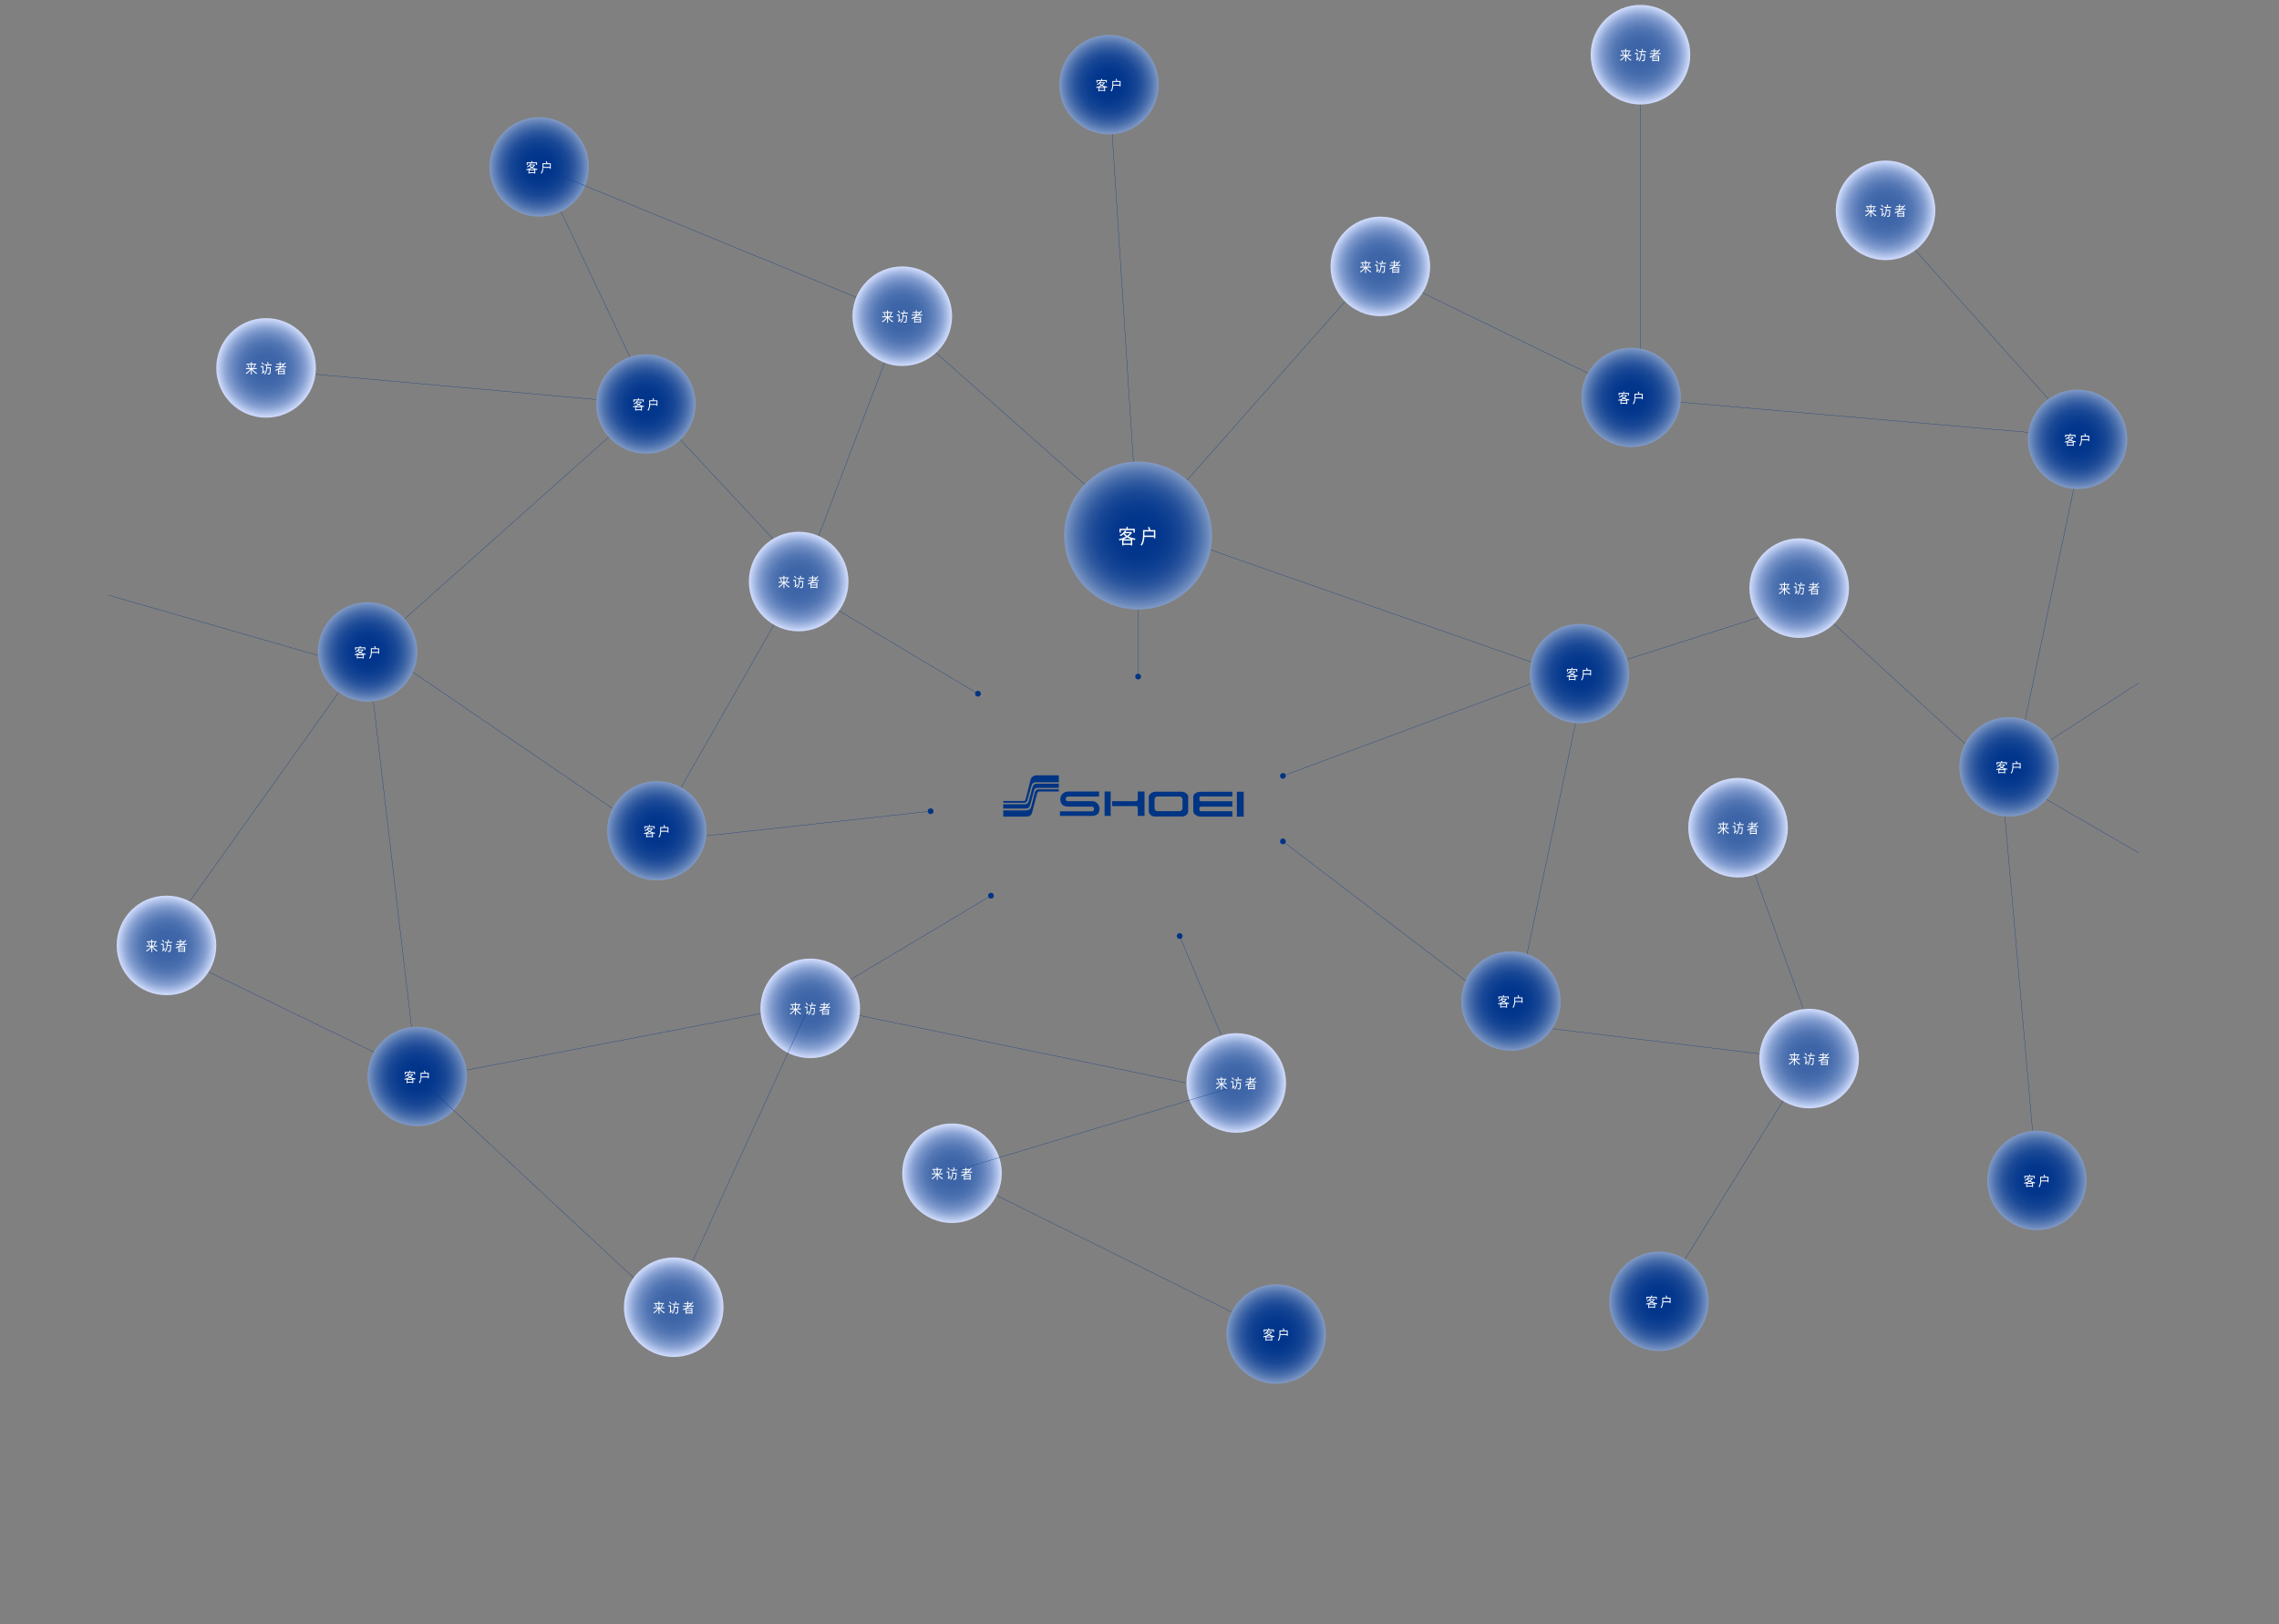 <?xml version="1.0" encoding="UTF-8"?>
<svg id="_レイヤー_2" data-name="レイヤー 2" xmlns="http://www.w3.org/2000/svg" width="729.47" height="520" xmlns:xlink="http://www.w3.org/1999/xlink" viewBox="0 0 729.47 520">
  <rect x="0" y="0" width="729.47" height="520" fill="#808080" stroke="none"/>
  <defs>
    <style>
      .cls-1 {
        fill: url(#_名称未設定グラデーション_103-16);
      }

      .cls-2 {
        fill: url(#_名称未設定グラデーション_103-10);
      }

      .cls-3 {
        fill: url(#_名称未設定グラデーション_121-9);
      }

      .cls-4 {
        fill: url(#_名称未設定グラデーション_103-14);
      }

      .cls-5 {
        fill: url(#_名称未設定グラデーション_121-11);
      }

      .cls-6 {
        fill: url(#_名称未設定グラデーション_103-4);
      }

      .cls-7 {
        fill: url(#_名称未設定グラデーション_103-7);
      }

      .cls-8 {
        fill: url(#_名称未設定グラデーション_121-10);
      }

      .cls-9 {
        fill: url(#_名称未設定グラデーション_103);
      }

      .cls-10 {
        fill: url(#_名称未設定グラデーション_121-15);
      }

      .cls-11 {
        fill: url(#_名称未設定グラデーション_121);
      }

      .cls-12 {
        fill: url(#_名称未設定グラデーション_103-8);
      }

      .cls-13 {
        fill: url(#_名称未設定グラデーション_121-14);
      }

      .cls-14 {
        fill: #fff;
      }

      .cls-15 {
        fill: url(#_名称未設定グラデーション_121-7);
      }

      .cls-16 {
        fill: url(#_名称未設定グラデーション_103-2);
      }

      .cls-17, .cls-18 {
        fill: none;
      }

      .cls-19 {
        fill: url(#_名称未設定グラデーション_103-15);
      }

      .cls-20 {
        fill: url(#_名称未設定グラデーション_103-5);
      }

      .cls-21 {
        fill: url(#_名称未設定グラデーション_121-4);
      }

      .cls-22 {
        fill: url(#_名称未設定グラデーション_121-13);
      }

      .cls-23 {
        fill: url(#_名称未設定グラデーション_103-9);
      }

      .cls-24 {
        fill: url(#_名称未設定グラデーション_103-11);
      }

      .cls-25 {
        fill: url(#_名称未設定グラデーション_121-2);
      }

      .cls-26 {
        fill: url(#_名称未設定グラデーション_103-13);
      }

      .cls-27 {
        fill: url(#_名称未設定グラデーション_103-3);
      }

      .cls-28 {
        fill: url(#_名称未設定グラデーション_121-16);
      }

      .cls-29 {
        fill: url(#_名称未設定グラデーション_103-6);
      }

      .cls-30 {
        fill: url(#_名称未設定グラデーション_121-6);
      }

      .cls-31 {
        fill: #003484;
      }

      .cls-32 {
        fill: url(#_名称未設定グラデーション_121-12);
      }

      .cls-18 {
        stroke: #003484;
        stroke-miterlimit: 10;
        stroke-width: .09px;
      }

      .cls-33 {
        fill: url(#_名称未設定グラデーション_121-8);
      }

      .cls-34 {
        clip-path: url(#clippath);
      }

      .cls-35 {
        fill: url(#_名称未設定グラデーション_121-3);
      }

      .cls-36 {
        fill: url(#_名称未設定グラデーション_121-5);
      }

      .cls-37 {
        fill: url(#_名称未設定グラデーション_103-12);
      }
    </style>
    <clipPath id="clippath">
      <rect class="cls-17" x="34.73" width="650" height="520"/>
    </clipPath>
    <radialGradient id="_名称未設定グラデーション_103" data-name="名称未設定グラデーション 103" cx="505.56" cy="215.67" fx="505.56" fy="215.67" r="15.91" gradientUnits="userSpaceOnUse">
      <stop offset="0" stop-color="#00348b"/>
      <stop offset=".26" stop-color="#02368c"/>
      <stop offset=".43" stop-color="#0b3d90"/>
      <stop offset=".58" stop-color="#1a4896"/>
      <stop offset=".71" stop-color="#2f59a0"/>
      <stop offset=".83" stop-color="#4a6fac"/>
      <stop offset=".94" stop-color="#6b89bc"/>
      <stop offset="1" stop-color="#829bc6"/>
    </radialGradient>
    <radialGradient id="_名称未設定グラデーション_103-2" data-name="名称未設定グラデーション 103" cx="483.63" cy="320.51" fx="483.63" fy="320.51" r="15.91" xlink:href="#_名称未設定グラデーション_103"/>
    <radialGradient id="_名称未設定グラデーション_103-3" data-name="名称未設定グラデーション 103" cx="210.26" cy="265.99" fx="210.26" fy="265.99" xlink:href="#_名称未設定グラデーション_103"/>
    <radialGradient id="_名称未設定グラデーション_103-4" data-name="名称未設定グラデーション 103" cx="133.56" cy="344.66" fx="133.56" fy="344.66" r="15.91" xlink:href="#_名称未設定グラデーション_103"/>
    <radialGradient id="_名称未設定グラデーション_103-5" data-name="名称未設定グラデーション 103" cx="117.65" cy="208.72" fx="117.65" fy="208.72" xlink:href="#_名称未設定グラデーション_103"/>
    <radialGradient id="_名称未設定グラデーション_103-6" data-name="名称未設定グラデーション 103" cx="206.74" cy="129.35" fx="206.74" fy="129.35" xlink:href="#_名称未設定グラデーション_103"/>
    <radialGradient id="_名称未設定グラデーション_103-7" data-name="名称未設定グラデーション 103" cx="172.59" cy="53.44" fx="172.59" fy="53.44" r="15.91" xlink:href="#_名称未設定グラデーション_103"/>
    <radialGradient id="_名称未設定グラデーション_121" data-name="名称未設定グラデーション 121" cx="259.34" cy="322.85" fx="259.34" fy="322.85" r="15.94" gradientUnits="userSpaceOnUse">
      <stop offset="0" stop-color="#3b63a6"/>
      <stop offset=".25" stop-color="#3d65a7"/>
      <stop offset=".41" stop-color="#466cac"/>
      <stop offset=".55" stop-color="#5578b5"/>
      <stop offset=".67" stop-color="#6a89c1"/>
      <stop offset=".79" stop-color="#859fd1"/>
      <stop offset=".89" stop-color="#a7bbe4"/>
      <stop offset=".99" stop-color="#cedafb"/>
      <stop offset="1" stop-color="#d1ddfd"/>
    </radialGradient>
    <radialGradient id="_名称未設定グラデーション_121-2" data-name="名称未設定グラデーション 121" cx="53.29" cy="302.7" fx="53.29" fy="302.7" r="15.94" xlink:href="#_名称未設定グラデーション_121"/>
    <radialGradient id="_名称未設定グラデーション_103-8" data-name="名称未設定グラデーション 103" cx="643.07" cy="245.51" fx="643.07" fy="245.51" r="15.91" xlink:href="#_名称未設定グラデーション_103"/>
    <radialGradient id="_名称未設定グラデーション_103-9" data-name="名称未設定グラデーション 103" cx="713.56" cy="288.15" fx="713.56" fy="288.15" xlink:href="#_名称未設定グラデーション_103"/>
    <radialGradient id="_名称未設定グラデーション_103-10" data-name="名称未設定グラデーション 103" cx="531.01" cy="416.65" fx="531.01" fy="416.65" r="15.91" xlink:href="#_名称未設定グラデーション_103"/>
    <radialGradient id="_名称未設定グラデーション_103-11" data-name="名称未設定グラデーション 103" cx="651.98" cy="377.94" fx="651.98" fy="377.94" r="15.91" xlink:href="#_名称未設定グラデーション_103"/>
    <radialGradient id="_名称未設定グラデーション_121-3" data-name="名称未設定グラデーション 121" cx="255.64" cy="186.2" fx="255.64" fy="186.2" r="15.94" xlink:href="#_名称未設定グラデーション_121"/>
    <radialGradient id="_名称未設定グラデーション_121-4" data-name="名称未設定グラデーション 121" cx="85.17" cy="117.8" fx="85.17" fy="117.8" r="15.94" xlink:href="#_名称未設定グラデーション_121"/>
    <radialGradient id="_名称未設定グラデーション_121-5" data-name="名称未設定グラデーション 121" cx="15.94" cy="182.98" fx="15.94" fy="182.98" r="15.94" xlink:href="#_名称未設定グラデーション_121"/>
    <radialGradient id="_名称未設定グラデーション_103-12" data-name="名称未設定グラデーション 103" cx="522.1" cy="127.25" fx="522.1" fy="127.25" r="15.91" xlink:href="#_名称未設定グラデーション_103"/>
    <radialGradient id="_名称未設定グラデーション_103-13" data-name="名称未設定グラデーション 103" cx="354.98" cy="27.1" fx="354.98" fy="27.1" xlink:href="#_名称未設定グラデーション_103"/>
    <radialGradient id="_名称未設定グラデーション_103-14" data-name="名称未設定グラデーション 103" cx="408.48" cy="427.14" fx="408.48" fy="427.14" r="15.91" xlink:href="#_名称未設定グラデーション_103"/>
    <radialGradient id="_名称未設定グラデーション_121-6" data-name="名称未設定グラデーション 121" cx="441.83" cy="85.3" fx="441.83" fy="85.3" xlink:href="#_名称未設定グラデーション_121"/>
    <radialGradient id="_名称未設定グラデーション_121-7" data-name="名称未設定グラデーション 121" cx="575.9" cy="188.3" fx="575.9" fy="188.3" r="15.94" xlink:href="#_名称未設定グラデーション_121"/>
    <radialGradient id="_名称未設定グラデーション_121-8" data-name="名称未設定グラデーション 121" cx="304.72" cy="375.64" fx="304.72" fy="375.64" r="15.94" xlink:href="#_名称未設定グラデーション_121"/>
    <radialGradient id="_名称未設定グラデーション_121-9" data-name="名称未設定グラデーション 121" cx="579.08" cy="338.93" fx="579.08" fy="338.93" r="15.94" xlink:href="#_名称未設定グラデーション_121"/>
    <radialGradient id="_名称未設定グラデーション_121-10" data-name="名称未設定グラデーション 121" cx="556.33" cy="265.01" fx="556.33" fy="265.01" xlink:href="#_名称未設定グラデーション_121"/>
    <radialGradient id="_名称未設定グラデーション_121-11" data-name="名称未設定グラデーション 121" cx="395.7" cy="346.74" fx="395.7" fy="346.74" r="15.94" xlink:href="#_名称未設定グラデーション_121"/>
    <radialGradient id="_名称未設定グラデーション_103-15" data-name="名称未設定グラデーション 103" cx="665.01" cy="140.66" fx="665.01" fy="140.66" xlink:href="#_名称未設定グラデーション_103"/>
    <radialGradient id="_名称未設定グラデーション_121-12" data-name="名称未設定グラデーション 121" cx="215.65" cy="418.54" fx="215.65" fy="418.54" r="15.94" xlink:href="#_名称未設定グラデーション_121"/>
    <radialGradient id="_名称未設定グラデーション_121-13" data-name="名称未設定グラデーション 121" cx="288.81" cy="101.24" fx="288.81" fy="101.24" r="15.94" xlink:href="#_名称未設定グラデーション_121"/>
    <radialGradient id="_名称未設定グラデーション_121-14" data-name="名称未設定グラデーション 121" cx="603.53" cy="67.35" fx="603.53" fy="67.35" xlink:href="#_名称未設定グラデーション_121"/>
    <radialGradient id="_名称未設定グラデーション_121-15" data-name="名称未設定グラデーション 121" cx="525.09" cy="17.51" fx="525.09" fy="17.51" r="15.94" xlink:href="#_名称未設定グラデーション_121"/>
    <radialGradient id="_名称未設定グラデーション_121-16" data-name="名称未設定グラデーション 121" cx="708.3" cy="203.35" fx="708.3" fy="203.35" r="15.94" xlink:href="#_名称未設定グラデーション_121"/>
    <radialGradient id="_名称未設定グラデーション_103-16" data-name="名称未設定グラデーション 103" cx="364.29" cy="171.47" fx="364.29" fy="171.47" r="23.67" xlink:href="#_名称未設定グラデーション_103"/>
  </defs>
  <g id="_レイヤー_1-2" data-name="レイヤー 1">
    <g class="cls-34">
      <g>
        <line class="cls-18" x1="380.74" y1="173.69" x2="490.07" y2="211.94"/>
        <line class="cls-18" x1="492.49" y1="218" x2="410.64" y2="248.42"/>
        <line class="cls-18" x1="410.64" y1="269.39" x2="477.53" y2="320.45"/>
        <line class="cls-18" x1="519.2" y1="211.63" x2="575.9" y2="193.51"/>
        <line class="cls-18" x1="377.59" y1="299.69" x2="392.57" y2="335.39"/>
        <line class="cls-18" x1="317.19" y1="286.78" x2="268.51" y2="315.87"/>
        <line class="cls-18" x1="506.51" y1="221.04" x2="487.67" y2="310.8"/>
        <line class="cls-18" x1="255.64" y1="186.2" x2="214.66" y2="258.01"/>
        <line class="cls-18" x1="288.81" y1="101.24" x2="254.62" y2="191.06"/>
        <line class="cls-18" x1="287.21" y1="101.99" x2="364.6" y2="170.5"/>
        <line class="cls-18" x1="259.34" y1="321.47" x2="136.54" y2="345.07"/>
        <line class="cls-18" x1="275.11" y1="325.15" x2="379.75" y2="346.74"/>
        <line class="cls-18" x1="303.63" y1="375.12" x2="408.48" y2="427.14"/>
        <line class="cls-18" x1="491.81" y1="328.77" x2="575.9" y2="338.93"/>
        <line class="cls-18" x1="531.01" y1="416.65" x2="579.08" y2="338.93"/>
        <line class="cls-18" x1="364.29" y1="182.54" x2="364.29" y2="216.62"/>
        <line class="cls-18" x1="255.5" y1="187.79" x2="313.03" y2="222.11"/>
        <line class="cls-18" x1="210.26" y1="132.74" x2="252.14" y2="177.58"/>
        <line class="cls-18" x1="94.59" y1="119.27" x2="206.74" y2="129.35"/>
        <line class="cls-18" x1="206.74" y1="129.35" x2="117.65" y2="208.72"/>
        <line class="cls-18" x1="174.77" y1="57.64" x2="209.88" y2="131.68"/>
        <line class="cls-18" x1="297.88" y1="259.73" x2="226.2" y2="267.59"/>
        <line class="cls-18" x1="203.5" y1="263.95" x2="125.51" y2="210.66"/>
        <line class="cls-18" x1="120.16" y1="215.14" x2="19.59" y2="186.2"/>
        <line class="cls-18" x1="51.97" y1="300.88" x2="117.65" y2="208.72"/>
        <line class="cls-18" x1="131.04" y1="342.38" x2="60.05" y2="307.91"/>
        <line class="cls-18" x1="133.56" y1="344.66" x2="117.65" y2="208.72"/>
        <circle class="cls-9" cx="505.56" cy="215.67" r="15.91"/>
        <circle class="cls-16" cx="483.63" cy="320.51" r="15.91"/>
        <g>
          <path class="cls-14" d="M504.27,215.03c-.19.32-.46.6-.78.84.44.23.97.38,1.53.46-.07.08-.15.21-.18.31-.18-.03-.36-.07-.53-.12v1.28h-.29v-.14h-1.59v.14h-.28v-1.24c-.2.07-.4.13-.6.17-.03-.08-.09-.21-.15-.28.53-.1,1.08-.3,1.56-.57-.2-.15-.38-.32-.53-.51-.18.16-.38.3-.61.43-.04-.07-.13-.18-.2-.23.54-.27.92-.65,1.12-.99l.31.07c-.05.09-.11.18-.18.26h1.21s.2.12.2.12ZM501.84,215.03h-.28v-.82h1.49v-.39h.3v.39h1.51v.82h-.29v-.52h-2.72v.52ZM504.14,216.48c-.33-.1-.65-.24-.92-.41-.26.16-.54.3-.83.41h1.75ZM504.01,217.38v-.64h-1.59v.64h1.59ZM502.62,215.18c.15.2.36.38.6.53.24-.16.44-.35.6-.55h-1.18v.02Z"/>
          <path class="cls-14" d="M509.27,214.49v1.77h-.29v-.28h-2.06c-.04.63-.18,1.35-.57,1.87-.05-.06-.18-.16-.25-.2.48-.64.53-1.55.53-2.21v-.95h1.27c-.05-.17-.13-.42-.21-.61l.28-.08c.09.2.19.46.24.64l-.18.06h1.24ZM508.97,215.67v-.87h-2.05v.64c0,.07,0,.15,0,.23h2.05Z"/>
        </g>
        <circle class="cls-27" cx="210.26" cy="265.99" r="15.91"/>
        <g>
          <path class="cls-14" d="M208.96,265.35c-.19.32-.46.6-.78.84.44.23.97.38,1.53.46-.07.08-.15.21-.18.31-.18-.03-.36-.07-.53-.12v1.28h-.29v-.14h-1.59v.14h-.28v-1.24c-.2.07-.4.13-.6.17-.03-.08-.09-.21-.15-.28.53-.1,1.08-.3,1.56-.57-.2-.15-.38-.32-.53-.51-.18.16-.38.3-.61.43-.04-.07-.13-.18-.2-.23.54-.27.92-.65,1.12-.99l.31.07c-.05.09-.11.18-.18.26h1.21s.2.12.2.12ZM206.53,265.35h-.28v-.82h1.49v-.39h.3v.39h1.51v.82h-.29v-.52h-2.72v.52ZM208.84,266.8c-.33-.1-.65-.24-.92-.41-.26.16-.54.3-.83.41h1.75ZM208.7,267.71v-.64h-1.59v.64h1.59ZM207.32,265.51c.15.2.36.38.6.53.24-.16.44-.35.6-.55h-1.18v.02Z"/>
          <path class="cls-14" d="M213.96,264.81v1.77h-.29v-.28h-2.06c-.04.63-.18,1.35-.57,1.87-.05-.06-.18-.16-.25-.2.48-.64.53-1.55.53-2.21v-.95h1.27c-.05-.17-.13-.42-.21-.61l.28-.08c.09.2.19.46.24.64l-.18.06h1.24ZM213.67,265.99v-.87h-2.05v.64c0,.07,0,.15,0,.23h2.05Z"/>
        </g>
        <circle class="cls-6" cx="133.56" cy="344.66" r="15.91"/>
        <g>
          <path class="cls-14" d="M132.26,344.02c-.19.32-.46.6-.78.84.44.23.97.38,1.53.46-.07.08-.15.21-.18.31-.18-.03-.36-.07-.53-.12v1.28h-.29v-.14h-1.59v.14h-.28v-1.24c-.2.07-.4.13-.6.18-.03-.08-.09-.21-.15-.28.53-.1,1.08-.3,1.56-.57-.2-.15-.38-.32-.53-.51-.18.16-.38.3-.61.43-.04-.07-.13-.18-.2-.23.54-.27.92-.65,1.12-.99l.31.07c-.05.09-.11.18-.18.26h1.21s.2.12.2.12ZM129.83,344.02h-.28v-.82h1.49v-.39h.3v.39h1.51v.82h-.29v-.52h-2.72v.52ZM132.13,345.46c-.33-.1-.65-.24-.92-.41-.26.16-.54.3-.83.41h1.75ZM132,346.37v-.64h-1.59v.64h1.59ZM130.61,344.17c.15.2.36.38.6.53.24-.16.44-.35.6-.55h-1.18v.02Z"/>
          <path class="cls-14" d="M137.26,343.48v1.77h-.29v-.28h-2.06c-.04.63-.18,1.35-.57,1.87-.05-.06-.18-.16-.25-.2.48-.64.53-1.55.53-2.21v-.95h1.27c-.05-.17-.13-.42-.21-.61l.28-.08c.09.2.19.46.24.64l-.18.06h1.24ZM136.96,344.65v-.87h-2.05v.64c0,.07,0,.15,0,.23h2.05Z"/>
        </g>
        <circle class="cls-20" cx="117.65" cy="208.72" r="15.91"/>
        <g>
          <path class="cls-14" d="M116.35,208.08c-.19.32-.46.6-.78.84.44.23.97.38,1.53.46-.07.08-.15.21-.18.31-.18-.03-.36-.07-.53-.12v1.28h-.29v-.14h-1.59v.14h-.28v-1.24c-.2.07-.4.13-.6.18-.03-.08-.09-.21-.15-.28.53-.1,1.08-.3,1.56-.57-.2-.15-.38-.32-.53-.51-.18.16-.38.3-.61.43-.04-.07-.13-.18-.2-.23.54-.27.92-.65,1.12-.99l.31.07c-.05.09-.11.18-.18.26h1.21s.2.12.2.12ZM113.92,208.08h-.28v-.82h1.49v-.39h.3v.39h1.51v.82h-.29v-.52h-2.72v.52ZM116.22,209.53c-.33-.1-.65-.24-.92-.41-.26.16-.54.3-.83.41h1.75ZM116.09,210.44v-.64h-1.59v.64h1.59ZM114.7,208.24c.15.2.36.38.6.53.24-.16.44-.35.6-.55h-1.18v.02Z"/>
          <path class="cls-14" d="M121.35,207.54v1.77h-.29v-.28h-2.06c-.04.63-.18,1.35-.57,1.87-.05-.06-.18-.16-.25-.2.48-.64.53-1.55.53-2.21v-.95h1.27c-.05-.17-.13-.42-.21-.61l.28-.08c.09.2.19.46.24.64l-.18.06h1.24ZM121.06,208.72v-.87h-2.05v.64c0,.07,0,.15,0,.23h2.05Z"/>
        </g>
        <circle class="cls-29" cx="206.74" cy="129.35" r="15.91"/>
        <g>
          <path class="cls-14" d="M205.44,128.71c-.19.32-.46.6-.78.84.44.23.97.38,1.53.46-.07.08-.15.21-.18.31-.18-.03-.36-.07-.53-.12v1.28h-.29v-.14h-1.59v.14h-.28v-1.24c-.2.07-.4.13-.6.18-.03-.08-.09-.21-.15-.28.53-.1,1.08-.3,1.56-.57-.2-.15-.38-.32-.53-.51-.18.16-.38.3-.61.43-.04-.07-.13-.18-.2-.23.54-.27.92-.65,1.12-.99l.31.07c-.05.09-.11.18-.18.26h1.21s.2.12.2.12ZM203.01,128.71h-.28v-.82h1.49v-.39h.3v.39h1.51v.82h-.29v-.52h-2.72v.52ZM205.32,130.15c-.33-.1-.65-.24-.92-.41-.26.16-.54.3-.83.41h1.75ZM205.18,131.06v-.64h-1.59v.64h1.59ZM203.8,128.86c.15.2.36.38.6.53.24-.16.44-.35.6-.55h-1.18v.02Z"/>
          <path class="cls-14" d="M210.44,128.17v1.77h-.29v-.28h-2.06c-.04.63-.18,1.35-.57,1.87-.05-.06-.18-.16-.25-.2.48-.64.53-1.55.53-2.21v-.95h1.27c-.05-.17-.13-.42-.21-.61l.28-.08c.09.2.19.46.24.64l-.18.06h1.24ZM210.15,129.34v-.87h-2.05v.64c0,.07,0,.15,0,.23h2.05Z"/>
        </g>
        <circle class="cls-7" cx="172.59" cy="53.44" r="15.91"/>
        <g>
          <path class="cls-14" d="M171.29,52.81c-.19.32-.46.6-.78.84.44.23.97.38,1.53.46-.07.08-.15.21-.18.31-.18-.03-.36-.07-.53-.12v1.28h-.29v-.14h-1.59v.14h-.28v-1.24c-.2.07-.4.13-.6.18-.03-.08-.09-.21-.15-.28.53-.1,1.08-.3,1.56-.57-.2-.15-.38-.32-.53-.51-.18.16-.38.3-.61.43-.04-.07-.13-.18-.2-.23.54-.27.92-.65,1.12-.99l.31.07c-.05.09-.11.18-.18.26h1.21s.2.12.2.12ZM168.87,52.8h-.28v-.82h1.49v-.39h.3v.39h1.51v.82h-.29v-.52h-2.72v.52ZM171.17,54.25c-.33-.1-.65-.24-.92-.41-.26.16-.54.3-.83.41h1.75ZM171.03,55.16v-.64h-1.59v.64h1.59ZM169.65,52.96c.15.2.36.38.6.53.24-.16.44-.35.6-.55h-1.18v.02Z"/>
          <path class="cls-14" d="M176.29,52.26v1.77h-.29v-.28h-2.06c-.04.63-.18,1.35-.57,1.87-.05-.06-.18-.16-.25-.2.48-.64.53-1.55.53-2.21v-.95h1.27c-.05-.17-.13-.42-.21-.61l.28-.08c.09.2.19.46.24.64l-.18.06h1.24ZM176,53.44v-.87h-2.05v.64c0,.07,0,.15,0,.23h2.05Z"/>
        </g>
        <g>
          <circle class="cls-11" cx="259.34" cy="322.85" r="15.94"/>
          <g>
            <path class="cls-14" d="M254.97,323.2c.36.53.94,1.06,1.47,1.31-.06.07-.16.19-.21.28-.52-.29-1.09-.84-1.47-1.41v1.59h-.3v-1.58c-.38.58-.94,1.1-1.46,1.39-.05-.08-.14-.2-.21-.27.53-.25,1.11-.77,1.46-1.3h-1.38v-.31h1.58v-1.09h-1.39v-.31h1.39v-.52h.3v.52h1.42v.31h-1.42v1.09h1.59v.31h-1.39ZM253.65,321.9c.16.25.32.59.37.82l-.28.12c-.05-.22-.2-.57-.35-.83l.26-.11ZM255.23,322.75c.13-.24.3-.61.4-.87l.3.1c-.14.3-.31.64-.45.86l-.24-.09Z"/>
            <path class="cls-14" d="M258.9,323.72c.02.09.06.2.09.26-.71.59-.81.69-.86.78-.03-.07-.13-.21-.18-.27.08-.06.22-.21.22-.41v-1.45h-.6v-.32h.89v1.75l.44-.35ZM258.42,321.89c-.12-.17-.36-.46-.55-.66l.2-.2c.18.2.44.47.56.63l-.21.23ZM259.7,322.04c0,.22-.01.43-.02.64h1.15s0,.11,0,.15c-.05,1.32-.1,1.79-.22,1.94-.07.1-.15.13-.27.14-.11.01-.31,0-.51,0,0-.1-.03-.22-.08-.31.2.02.39.02.47.02.07,0,.11,0,.14-.05.08-.1.13-.51.18-1.59h-.87c-.07.81-.25,1.53-.74,1.98-.05-.07-.14-.18-.21-.23.63-.56.69-1.61.71-2.7h-.57v-.31h2.26v.31h-1.41ZM259.88,321.71c-.04-.17-.11-.45-.18-.67l.28-.08c.07.21.16.48.2.64l-.29.1Z"/>
            <path class="cls-14" d="M264.31,322.65c-.21.16-.42.32-.63.46h1.63v1.83h-.3v-.12h-1.59v.14h-.29v-1.52c-.24.13-.48.25-.72.35-.04-.07-.13-.2-.19-.27.57-.22,1.12-.51,1.62-.87h-1.53v-.29h1.35v-.56h-1v-.29h1v-.55h.29v.55h.97v.18c.17-.18.31-.38.45-.58l.25.15c-.28.4-.6.77-.96,1.1h1.13v.29h-1.47ZM265,323.38h-1.59v.43h1.59v-.43ZM265,324.53v-.46h-1.59v.46h1.59ZM264.21,322.36c.21-.18.41-.36.6-.56h-.87v.56h.28Z"/>
          </g>
        </g>
        <g>
          <circle class="cls-25" cx="53.29" cy="302.7" r="15.94"/>
          <g>
            <path class="cls-14" d="M48.93,303.06c.36.53.94,1.06,1.47,1.31-.06.07-.16.19-.21.28-.52-.29-1.09-.84-1.47-1.41v1.59h-.3v-1.58c-.38.58-.94,1.1-1.46,1.39-.05-.08-.14-.2-.21-.27.53-.25,1.11-.77,1.46-1.3h-1.38v-.31h1.58v-1.09h-1.39v-.31h1.39v-.52h.3v.52h1.42v.31h-1.42v1.09h1.59v.31h-1.39ZM47.6,301.75c.16.25.32.59.37.82l-.28.12c-.05-.22-.2-.57-.35-.83l.26-.11ZM49.18,302.61c.13-.24.3-.61.4-.87l.3.1c-.14.3-.31.64-.45.86l-.24-.09Z"/>
            <path class="cls-14" d="M52.85,303.57c.02.09.06.2.09.26-.71.59-.81.69-.86.78-.03-.07-.13-.21-.18-.27.08-.06.22-.21.22-.41v-1.45h-.6v-.32h.89v1.75l.44-.35ZM52.37,301.75c-.12-.17-.36-.46-.55-.66l.2-.2c.18.2.44.47.56.63l-.21.23ZM53.65,301.9c0,.22-.01.43-.02.64h1.15s0,.11,0,.15c-.05,1.32-.1,1.79-.22,1.94-.07.1-.15.13-.27.14-.11.01-.31,0-.51,0,0-.1-.03-.22-.08-.31.2.02.39.02.47.02.07,0,.11,0,.14-.05.08-.1.13-.51.18-1.59h-.87c-.07.81-.25,1.53-.74,1.98-.05-.07-.14-.18-.21-.23.63-.56.69-1.61.71-2.7h-.57v-.31h2.26v.31h-1.41ZM53.83,301.57c-.04-.17-.11-.45-.19-.67l.28-.08c.07.21.16.48.2.64l-.29.1Z"/>
            <path class="cls-14" d="M58.26,302.51c-.21.16-.42.32-.63.46h1.63v1.83h-.3v-.12h-1.59v.14h-.29v-1.52c-.24.13-.48.25-.72.35-.04-.07-.13-.2-.19-.27.57-.22,1.12-.51,1.62-.87h-1.53v-.29h1.35v-.56h-1v-.29h1v-.55h.29v.55h.97v.18c.17-.18.32-.38.45-.58l.25.15c-.28.4-.6.77-.96,1.1h1.13v.29h-1.47ZM58.95,303.24h-1.59v.43h1.59v-.43ZM58.95,304.39v-.46h-1.59v.46h1.59ZM58.16,302.21c.21-.18.41-.36.6-.56h-.87v.56h.28Z"/>
          </g>
        </g>
        <g>
          <path class="cls-14" d="M482.33,319.87c-.19.32-.46.6-.78.84.44.23.97.38,1.53.46-.07.08-.15.21-.18.31-.18-.03-.36-.07-.53-.12v1.28h-.29v-.14h-1.59v.14h-.28v-1.24c-.2.07-.4.13-.6.17-.03-.08-.09-.21-.15-.28.53-.1,1.08-.3,1.56-.57-.2-.15-.38-.32-.53-.51-.18.16-.38.3-.61.43-.04-.07-.13-.18-.2-.23.54-.27.92-.65,1.12-.99l.31.07c-.05.09-.11.18-.18.26h1.21s.2.12.2.12ZM479.9,319.87h-.28v-.82h1.49v-.39h.3v.39h1.51v.82h-.29v-.52h-2.72v.52ZM482.2,321.32c-.33-.1-.65-.24-.92-.41-.26.16-.54.3-.83.41h1.75ZM482.07,322.23v-.64h-1.59v.64h1.59ZM480.68,320.03c.15.2.36.38.6.53.24-.16.44-.35.6-.55h-1.18v.02Z"/>
          <path class="cls-14" d="M487.33,319.33v1.77h-.29v-.28h-2.06c-.04.63-.18,1.35-.57,1.87-.05-.06-.18-.16-.25-.2.48-.64.53-1.55.53-2.21v-.95h1.27c-.05-.17-.13-.42-.21-.61l.28-.08c.09.2.19.46.24.64l-.18.06h1.24ZM487.03,320.51v-.87h-2.05v.64c0,.07,0,.15,0,.23h2.05Z"/>
        </g>
        <line class="cls-18" x1="572.29" y1="186.28" x2="636.98" y2="245.44"/>
        <line class="cls-18" x1="582.44" y1="337.58" x2="556.33" y2="265.01"/>
        <line class="cls-18" x1="651.98" y1="377.94" x2="639.13" y2="231.85"/>
        <line class="cls-18" x1="665.95" y1="146.03" x2="647.12" y2="235.8"/>
        <line class="cls-18" x1="708.3" y1="203.35" x2="643.07" y2="245.51"/>
        <line class="cls-18" x1="651.26" y1="253.77" x2="714.79" y2="290.58"/>
        <circle class="cls-12" cx="643.07" cy="245.51" r="15.91"/>
        <g>
          <path class="cls-14" d="M641.78,244.87c-.19.32-.46.6-.78.84.44.23.97.38,1.53.46-.07.08-.15.21-.18.31-.18-.03-.36-.07-.53-.12v1.28h-.29v-.14h-1.59v.14h-.28v-1.24c-.2.07-.4.13-.6.17-.03-.08-.09-.21-.15-.28.53-.1,1.08-.3,1.56-.57-.2-.15-.38-.32-.53-.51-.18.16-.38.3-.61.43-.04-.07-.13-.18-.2-.23.54-.27.92-.65,1.12-.99l.31.07c-.05.09-.11.18-.18.26h1.21s.2.12.2.12ZM639.35,244.86h-.28v-.82h1.49v-.39h.3v.39h1.51v.82h-.29v-.52h-2.72v.52ZM641.65,246.31c-.33-.1-.65-.24-.92-.41-.26.16-.54.3-.83.41h1.75ZM641.52,247.22v-.64h-1.59v.64h1.59ZM640.13,245.02c.15.2.36.38.6.53.24-.16.44-.35.6-.55h-1.18v.02Z"/>
          <path class="cls-14" d="M646.78,244.32v1.77h-.29v-.28h-2.06c-.04.63-.18,1.35-.57,1.87-.05-.06-.18-.16-.25-.2.48-.64.53-1.55.53-2.21v-.95h1.27c-.05-.17-.13-.42-.21-.61l.28-.08c.09.2.19.46.24.64l-.18.06h1.24ZM646.48,245.5v-.87h-2.05v.64c0,.07,0,.15,0,.23h2.05Z"/>
        </g>
        <circle class="cls-23" cx="713.56" cy="288.15" r="15.91"/>
        <g>
          <path class="cls-14" d="M712.26,287.51c-.19.32-.46.6-.78.84.44.23.97.38,1.53.46-.07.08-.15.21-.18.31-.18-.03-.36-.07-.53-.12v1.28h-.29v-.14h-1.59v.14h-.28v-1.24c-.2.07-.4.13-.6.17-.03-.08-.09-.21-.15-.28.53-.11,1.08-.3,1.56-.57-.2-.15-.38-.32-.53-.51-.18.16-.38.3-.61.43-.04-.07-.13-.18-.2-.23.54-.27.92-.65,1.12-.99l.31.07c-.05.09-.11.17-.18.26h1.21s.2.12.2.12ZM709.83,287.51h-.28v-.82h1.49v-.39h.3v.39h1.51v.82h-.29v-.52h-2.72v.52ZM712.14,288.96c-.33-.11-.65-.24-.92-.41-.26.16-.54.3-.83.41h1.75ZM712,289.86v-.63h-1.59v.63h1.59ZM710.62,287.66c.15.2.36.38.6.53.24-.16.44-.35.6-.55h-1.18v.02Z"/>
          <path class="cls-14" d="M717.26,286.97v1.77h-.29v-.29h-2.06c-.04.63-.18,1.35-.57,1.87-.05-.06-.18-.16-.25-.2.48-.64.53-1.55.53-2.21v-.95h1.27c-.05-.17-.13-.42-.21-.61l.28-.08c.09.2.19.46.24.63l-.18.06h1.24ZM716.97,288.15v-.87h-2.05v.64c0,.07,0,.15,0,.23h2.05Z"/>
        </g>
        <circle class="cls-2" cx="531.01" cy="416.65" r="15.91"/>
        <g>
          <path class="cls-14" d="M529.72,416.01c-.19.32-.46.6-.78.84.44.23.97.38,1.53.46-.07.08-.15.21-.18.31-.18-.03-.36-.07-.53-.12v1.28h-.29v-.14h-1.59v.14h-.28v-1.24c-.2.07-.4.13-.6.18-.03-.08-.09-.21-.15-.28.53-.1,1.08-.3,1.56-.57-.2-.15-.38-.32-.53-.51-.18.16-.38.3-.61.43-.04-.07-.13-.18-.2-.23.54-.27.92-.65,1.12-.99l.31.07c-.05.09-.11.18-.18.26h1.21s.2.12.2.12ZM527.29,416.01h-.28v-.82h1.49v-.39h.3v.39h1.51v.82h-.29v-.52h-2.72v.52ZM529.59,417.46c-.33-.1-.65-.24-.92-.41-.26.16-.54.3-.83.41h1.75ZM529.46,418.36v-.64h-1.59v.64h1.59ZM528.07,416.16c.15.2.36.38.6.53.24-.16.44-.35.6-.55h-1.18v.02Z"/>
          <path class="cls-14" d="M534.72,415.47v1.77h-.29v-.28h-2.06c-.04.63-.18,1.35-.57,1.87-.05-.06-.18-.16-.25-.2.48-.64.53-1.55.53-2.21v-.95h1.27c-.05-.17-.13-.42-.21-.61l.28-.08c.09.2.19.46.24.64l-.18.06h1.24ZM534.42,416.65v-.87h-2.05v.64c0,.07,0,.15,0,.23h2.05Z"/>
        </g>
        <circle class="cls-24" cx="651.98" cy="377.94" r="15.91"/>
        <g>
          <path class="cls-14" d="M650.69,377.3c-.19.32-.46.6-.78.84.44.23.97.38,1.53.46-.07.08-.15.21-.18.31-.18-.03-.36-.07-.53-.12v1.28h-.29v-.14h-1.59v.14h-.28v-1.24c-.2.07-.4.13-.6.17-.03-.08-.09-.21-.15-.28.53-.1,1.08-.3,1.56-.57-.2-.15-.38-.32-.53-.51-.18.16-.38.3-.61.43-.04-.07-.13-.18-.2-.23.54-.27.92-.65,1.12-.99l.31.07c-.05.09-.11.18-.18.26h1.21s.2.12.2.12ZM648.26,377.3h-.28v-.82h1.49v-.39h.3v.39h1.51v.82h-.29v-.52h-2.72v.52ZM650.56,378.75c-.33-.1-.65-.24-.92-.41-.26.16-.54.3-.83.41h1.75ZM650.43,379.65v-.64h-1.59v.64h1.59ZM649.04,377.46c.15.2.36.38.6.53.24-.16.44-.35.6-.55h-1.18v.02Z"/>
          <path class="cls-14" d="M655.69,376.76v1.77h-.29v-.28h-2.06c-.04.63-.18,1.35-.57,1.87-.05-.06-.18-.16-.25-.2.48-.64.53-1.55.53-2.21v-.95h1.27c-.05-.17-.13-.42-.21-.61l.28-.08c.09.2.19.46.24.64l-.18.06h1.24ZM655.39,377.94v-.87h-2.05v.64c0,.07,0,.15,0,.23h2.05Z"/>
        </g>
        <g>
          <circle class="cls-35" cx="255.64" cy="186.2" r="15.94"/>
          <g>
            <path class="cls-14" d="M251.28,186.55c.36.53.94,1.06,1.47,1.31-.06.07-.16.19-.21.28-.52-.29-1.09-.84-1.47-1.41v1.59h-.3v-1.58c-.38.58-.94,1.1-1.46,1.39-.05-.08-.14-.2-.21-.27.53-.25,1.11-.77,1.46-1.3h-1.38v-.31h1.58v-1.09h-1.39v-.31h1.39v-.52h.3v.52h1.42v.31h-1.42v1.09h1.59v.31h-1.39ZM249.96,185.25c.16.25.32.59.37.82l-.28.12c-.05-.22-.2-.57-.35-.83l.26-.11ZM251.54,186.11c.13-.24.3-.61.4-.87l.3.1c-.14.3-.31.64-.45.86l-.24-.09Z"/>
            <path class="cls-14" d="M255.2,187.07c.02.09.06.2.09.26-.71.59-.81.69-.86.78-.03-.07-.13-.21-.18-.27.08-.06.22-.21.22-.41v-1.45h-.6v-.32h.89v1.75l.44-.35ZM254.73,185.24c-.12-.17-.36-.46-.55-.66l.2-.2c.18.2.44.47.56.63l-.21.23ZM256.01,185.39c0,.22-.01.43-.02.64h1.15s0,.11,0,.15c-.05,1.32-.1,1.79-.22,1.94-.07.1-.15.13-.27.14-.11.01-.31,0-.51,0,0-.1-.03-.22-.08-.31.2.02.39.02.47.02.07,0,.11,0,.14-.05.08-.1.13-.51.18-1.59h-.87c-.07.81-.25,1.53-.74,1.98-.05-.07-.14-.18-.21-.23.63-.56.69-1.61.71-2.7h-.57v-.31h2.26v.31h-1.41ZM256.19,185.07c-.04-.17-.11-.45-.19-.67l.28-.08c.07.21.16.48.2.64l-.29.1Z"/>
            <path class="cls-14" d="M260.62,186.01c-.21.16-.42.32-.63.46h1.63v1.83h-.3v-.12h-1.59v.14h-.29v-1.52c-.24.13-.48.25-.72.35-.04-.07-.13-.2-.19-.27.57-.22,1.12-.51,1.62-.87h-1.53v-.29h1.35v-.56h-1v-.29h1v-.55h.29v.55h.97v.18c.17-.18.32-.38.45-.58l.25.15c-.28.4-.6.77-.96,1.1h1.13v.29h-1.47ZM261.31,186.74h-1.59v.43h1.59v-.43ZM261.31,187.89v-.46h-1.59v.46h1.59ZM260.52,185.71c.21-.18.41-.36.6-.56h-.87v.56h.28Z"/>
          </g>
        </g>
        <g>
          <circle class="cls-21" cx="85.17" cy="117.8" r="15.94"/>
          <g>
            <path class="cls-14" d="M80.82,118.15c.36.53.94,1.06,1.47,1.31-.06.07-.16.19-.21.28-.52-.29-1.09-.84-1.47-1.41v1.59h-.3v-1.58c-.38.58-.94,1.1-1.46,1.39-.05-.08-.14-.2-.21-.27.53-.25,1.11-.77,1.46-1.3h-1.38v-.31h1.58v-1.09h-1.39v-.31h1.39v-.52h.3v.52h1.42v.31h-1.42v1.09h1.59v.31h-1.39ZM79.49,116.85c.16.25.32.59.37.82l-.28.12c-.05-.22-.2-.57-.35-.83l.26-.11ZM81.07,117.7c.13-.24.3-.61.4-.87l.3.1c-.14.3-.31.64-.45.86l-.24-.09Z"/>
            <path class="cls-14" d="M84.74,118.66c.02.09.06.2.09.26-.71.59-.81.69-.86.78-.03-.07-.13-.21-.18-.27.08-.06.22-.21.22-.41v-1.45h-.6v-.32h.89v1.75l.44-.35ZM84.26,116.84c-.12-.17-.36-.46-.55-.66l.2-.2c.18.2.44.47.56.63l-.21.23ZM85.54,116.99c0,.22-.01.43-.02.64h1.15s0,.11,0,.15c-.05,1.32-.1,1.79-.22,1.94-.07.1-.15.13-.27.14-.11.01-.31,0-.51,0,0-.1-.03-.22-.08-.31.2.02.39.02.47.02.07,0,.11,0,.14-.05.08-.1.13-.51.18-1.59h-.87c-.07.81-.25,1.53-.74,1.98-.05-.07-.14-.18-.21-.23.63-.56.69-1.61.71-2.7h-.57v-.31h2.26v.31h-1.41ZM85.72,116.66c-.04-.17-.11-.45-.19-.67l.28-.08c.07.21.16.48.2.64l-.29.1Z"/>
            <path class="cls-14" d="M90.15,117.6c-.21.16-.42.32-.63.46h1.63v1.83h-.3v-.12h-1.59v.14h-.29v-1.52c-.24.13-.48.25-.72.35-.04-.07-.13-.2-.19-.27.57-.22,1.12-.51,1.62-.87h-1.53v-.29h1.35v-.56h-1v-.29h1v-.55h.29v.55h.97v.18c.17-.18.32-.38.45-.58l.25.15c-.28.4-.6.77-.96,1.1h1.13v.29h-1.47ZM90.84,118.33h-1.59v.43h1.59v-.43ZM90.84,119.48v-.46h-1.59v.46h1.59ZM90.05,117.31c.21-.18.41-.36.6-.56h-.87v.56h.28Z"/>
          </g>
        </g>
        <g>
          <circle class="cls-36" cx="15.94" cy="182.98" r="15.94"/>
          <g>
            <path class="cls-14" d="M11.58,183.34c.36.53.94,1.06,1.47,1.31-.06.07-.16.19-.21.28-.52-.29-1.09-.84-1.47-1.41v1.59h-.3v-1.58c-.38.58-.94,1.1-1.46,1.39-.05-.08-.14-.2-.21-.27.53-.25,1.11-.77,1.46-1.3h-1.38v-.31h1.58v-1.09h-1.39v-.31h1.39v-.52h.3v.52h1.42v.31h-1.42v1.09h1.59v.31h-1.39ZM10.26,182.03c.16.25.32.59.37.82l-.28.12c-.05-.22-.2-.57-.35-.83l.26-.11ZM11.84,182.89c.13-.24.3-.61.4-.87l.3.1c-.14.3-.31.64-.45.86l-.24-.09Z"/>
            <path class="cls-14" d="M15.51,183.85c.02.09.06.2.09.26-.71.59-.81.69-.86.78-.03-.07-.13-.21-.18-.27.08-.06.22-.21.22-.41v-1.45h-.6v-.32h.89v1.75l.44-.35ZM15.03,182.03c-.12-.17-.36-.46-.55-.66l.2-.2c.18.2.44.47.56.63l-.21.23ZM16.31,182.17c0,.22-.01.43-.02.64h1.15s0,.11,0,.15c-.05,1.32-.1,1.79-.22,1.94-.07.1-.15.13-.27.14-.11.01-.31,0-.51,0,0-.1-.03-.22-.08-.31.2.02.39.02.47.02.07,0,.11,0,.14-.05.08-.1.13-.51.18-1.59h-.87c-.07.81-.25,1.53-.74,1.98-.05-.07-.14-.18-.21-.23.63-.56.69-1.61.71-2.7h-.57v-.31h2.26v.31h-1.41ZM16.49,181.85c-.04-.17-.11-.45-.19-.67l.28-.08c.07.21.16.48.2.64l-.29.1Z"/>
            <path class="cls-14" d="M20.92,182.79c-.21.16-.42.32-.63.46h1.63v1.83h-.3v-.12h-1.59v.14h-.29v-1.52c-.24.13-.48.25-.72.35-.04-.07-.13-.2-.19-.27.57-.22,1.12-.51,1.62-.87h-1.53v-.29h1.35v-.56h-1v-.29h1v-.55h.29v.55h.97v.18c.17-.18.32-.38.45-.58l.25.15c-.28.4-.6.77-.96,1.1h1.13v.29h-1.47ZM21.61,183.52h-1.59v.43h1.59v-.43ZM21.61,184.67v-.46h-1.59v.46h1.59ZM20.82,182.49c.21-.18.41-.36.6-.56h-.87v.56h.28Z"/>
          </g>
        </g>
        <line class="cls-18" x1="662.37" y1="139.58" x2="525.09" y2="127.66"/>
        <line class="cls-18" x1="669.09" y1="142.8" x2="603.32" y2="69.24"/>
        <line class="cls-18" x1="519.59" y1="124.97" x2="448.6" y2="90.5"/>
        <line class="cls-18" x1="525.09" y1="127.66" x2="525.09" y2="17.51"/>
        <line class="cls-18" x1="438.74" y1="87.24" x2="364.29" y2="171.47"/>
        <line class="cls-18" x1="354.98" y1="27.1" x2="364.29" y2="171.47"/>
        <circle class="cls-37" cx="522.1" cy="127.25" r="15.91"/>
        <g>
          <path class="cls-14" d="M520.81,126.61c-.19.32-.46.6-.78.84.44.23.97.38,1.53.46-.07.08-.15.21-.18.31-.18-.03-.36-.07-.53-.12v1.28h-.29v-.14h-1.59v.14h-.28v-1.24c-.2.07-.4.13-.6.17-.03-.08-.09-.21-.15-.28.53-.1,1.08-.3,1.56-.57-.2-.15-.38-.32-.53-.51-.18.16-.38.3-.61.43-.04-.07-.13-.18-.2-.23.54-.27.92-.65,1.12-.99l.31.07c-.05.09-.11.18-.18.26h1.21s.2.12.2.12ZM518.38,126.61h-.28v-.82h1.49v-.39h.3v.39h1.51v.82h-.29v-.52h-2.72v.52ZM520.68,128.06c-.33-.1-.65-.24-.92-.41-.26.16-.54.3-.83.41h1.75ZM520.55,128.96v-.64h-1.59v.64h1.59ZM519.16,126.76c.15.2.36.38.6.53.24-.16.44-.35.6-.55h-1.18v.02Z"/>
          <path class="cls-14" d="M525.81,126.07v1.77h-.29v-.28h-2.06c-.04.63-.18,1.35-.57,1.87-.05-.06-.18-.16-.25-.2.48-.64.53-1.55.53-2.21v-.95h1.27c-.05-.17-.13-.42-.21-.61l.28-.08c.09.2.19.46.24.64l-.18.06h1.24ZM525.51,127.25v-.87h-2.05v.64c0,.07,0,.15,0,.23h2.05Z"/>
        </g>
        <circle class="cls-26" cx="354.98" cy="27.1" r="15.91"/>
        <g>
          <path class="cls-14" d="M353.68,26.46c-.19.32-.46.6-.78.84.44.23.97.38,1.53.46-.07.08-.15.21-.18.31-.18-.03-.36-.07-.53-.12v1.28h-.29v-.14h-1.59v.14h-.28v-1.24c-.2.07-.4.13-.6.18-.03-.08-.09-.21-.15-.28.53-.1,1.08-.3,1.56-.57-.2-.15-.38-.32-.53-.51-.18.16-.38.3-.61.43-.04-.07-.13-.18-.2-.23.54-.27.92-.65,1.12-.99l.31.07c-.05.09-.11.18-.18.26h1.21s.2.12.2.12ZM351.25,26.46h-.28v-.82h1.49v-.39h.3v.39h1.51v.82h-.29v-.52h-2.72v.52ZM353.55,27.91c-.33-.1-.65-.24-.92-.41-.26.16-.54.3-.83.41h1.75ZM353.42,28.81v-.64h-1.59v.64h1.59ZM352.03,26.61c.15.2.36.38.6.53.24-.16.44-.35.6-.55h-1.18v.02Z"/>
          <path class="cls-14" d="M358.68,25.92v1.77h-.29v-.28h-2.06c-.04.63-.18,1.35-.57,1.87-.05-.06-.18-.16-.25-.2.48-.64.53-1.55.53-2.21v-.95h1.27c-.05-.17-.13-.42-.21-.61l.28-.08c.09.2.19.46.24.64l-.18.06h1.24ZM358.38,27.1v-.87h-2.05v.64c0,.07,0,.15,0,.23h2.05Z"/>
        </g>
        <circle class="cls-4" cx="408.48" cy="427.14" r="15.91"/>
        <g>
          <path class="cls-14" d="M407.18,426.5c-.19.32-.46.6-.78.84.44.23.97.38,1.53.46-.07.08-.15.21-.18.31-.18-.03-.36-.07-.53-.12v1.28h-.29v-.14h-1.59v.14h-.28v-1.24c-.2.07-.4.13-.6.17-.03-.08-.09-.21-.15-.28.53-.1,1.08-.3,1.56-.57-.2-.15-.38-.32-.53-.51-.18.16-.38.3-.61.43-.04-.07-.13-.18-.2-.23.54-.27.92-.65,1.12-.99l.31.07c-.05.09-.11.18-.18.26h1.21s.2.12.2.12ZM404.75,426.5h-.28v-.82h1.49v-.39h.3v.39h1.51v.82h-.29v-.52h-2.72v.52ZM407.06,427.95c-.33-.1-.65-.24-.92-.41-.26.16-.54.3-.83.41h1.75ZM406.92,428.85v-.64h-1.59v.64h1.59ZM405.54,426.66c.15.2.36.38.6.53.24-.16.44-.35.6-.55h-1.18v.02Z"/>
          <path class="cls-14" d="M412.18,425.96v1.77h-.29v-.28h-2.06c-.04.63-.18,1.35-.57,1.87-.05-.06-.18-.16-.25-.2.48-.64.53-1.55.53-2.21v-.95h1.27c-.05-.17-.13-.42-.21-.61l.28-.08c.09.2.19.46.24.64l-.18.06h1.24ZM411.89,427.14v-.87h-2.05v.64c0,.07,0,.15,0,.23h2.05Z"/>
        </g>
        <g>
          <circle class="cls-30" cx="441.83" cy="85.3" r="15.94"/>
          <g>
            <path class="cls-14" d="M437.47,85.65c.36.53.94,1.06,1.47,1.31-.06.07-.16.19-.21.28-.52-.29-1.09-.84-1.47-1.41v1.59h-.3v-1.58c-.38.58-.94,1.1-1.46,1.39-.05-.08-.14-.2-.21-.27.53-.25,1.11-.77,1.46-1.3h-1.38v-.31h1.58v-1.09h-1.39v-.31h1.39v-.52h.3v.52h1.42v.31h-1.42v1.09h1.59v.31h-1.39ZM436.15,84.35c.16.25.32.59.37.82l-.28.12c-.05-.22-.2-.57-.35-.83l.26-.11ZM437.73,85.2c.13-.24.3-.61.4-.87l.3.1c-.14.3-.31.64-.45.86l-.24-.09Z"/>
            <path class="cls-14" d="M441.4,86.16c.02.09.06.2.09.26-.71.59-.81.69-.86.78-.03-.07-.13-.21-.18-.27.08-.06.22-.21.22-.41v-1.45h-.6v-.32h.89v1.75l.44-.35ZM440.92,84.34c-.12-.17-.36-.46-.55-.66l.2-.2c.18.2.44.47.56.63l-.21.23ZM442.2,84.49c0,.22-.01.43-.02.64h1.15s0,.11,0,.15c-.05,1.32-.1,1.79-.22,1.94-.07.1-.15.13-.27.14-.11.01-.31,0-.51,0,0-.1-.03-.22-.08-.31.2.02.39.02.47.02.07,0,.11,0,.14-.05.08-.1.13-.51.18-1.59h-.87c-.07.81-.25,1.53-.74,1.98-.05-.07-.14-.18-.21-.23.63-.56.69-1.61.71-2.7h-.57v-.31h2.26v.31h-1.41ZM442.38,84.16c-.04-.17-.11-.45-.19-.67l.28-.08c.07.21.16.48.2.64l-.29.1Z"/>
            <path class="cls-14" d="M446.81,85.1c-.21.16-.42.32-.63.46h1.63v1.83h-.3v-.12h-1.59v.14h-.29v-1.52c-.24.13-.48.25-.72.35-.04-.07-.13-.2-.19-.27.57-.22,1.12-.51,1.62-.87h-1.53v-.29h1.35v-.56h-1v-.29h1v-.55h.29v.55h.97v.18c.17-.18.32-.38.45-.58l.25.15c-.28.4-.6.77-.96,1.1h1.13v.29h-1.47ZM447.5,85.83h-1.59v.43h1.59v-.43ZM447.5,86.98v-.46h-1.59v.46h1.59ZM446.71,84.81c.21-.18.41-.36.6-.56h-.87v.56h.28Z"/>
          </g>
        </g>
        <g>
          <circle class="cls-15" cx="575.9" cy="188.3" r="15.94"/>
          <g>
            <path class="cls-14" d="M571.54,188.66c.36.53.94,1.06,1.47,1.31-.06.07-.16.19-.21.28-.52-.29-1.09-.84-1.47-1.41v1.59h-.3v-1.58c-.38.58-.94,1.1-1.46,1.39-.05-.08-.14-.2-.21-.27.53-.25,1.11-.77,1.46-1.3h-1.38v-.31h1.58v-1.09h-1.39v-.31h1.39v-.52h.3v.52h1.42v.31h-1.42v1.09h1.59v.31h-1.39ZM570.22,187.35c.16.25.32.59.37.82l-.28.12c-.05-.22-.2-.57-.35-.83l.26-.11ZM571.8,188.21c.13-.24.3-.61.4-.87l.3.1c-.14.3-.31.64-.45.86l-.24-.09Z"/>
            <path class="cls-14" d="M575.47,189.17c.02.09.06.2.09.26-.71.59-.81.69-.86.78-.03-.07-.13-.21-.18-.27.08-.06.22-.21.22-.41v-1.45h-.6v-.32h.89v1.75l.44-.35ZM574.99,187.35c-.12-.17-.36-.46-.55-.66l.2-.2c.18.2.44.47.56.63l-.21.23ZM576.27,187.5c0,.22-.01.43-.02.64h1.15s0,.11,0,.15c-.05,1.32-.1,1.79-.22,1.94-.07.1-.15.13-.27.14-.11.01-.31,0-.51,0,0-.1-.03-.22-.08-.31.2.02.39.02.47.02.07,0,.11,0,.14-.05.08-.1.13-.51.18-1.59h-.87c-.07.81-.25,1.53-.74,1.98-.05-.07-.14-.18-.21-.23.63-.56.69-1.61.71-2.7h-.57v-.31h2.26v.31h-1.41ZM576.45,187.17c-.04-.17-.11-.45-.19-.67l.28-.08c.07.21.16.48.2.64l-.29.1Z"/>
            <path class="cls-14" d="M580.88,188.11c-.21.16-.42.32-.63.46h1.63v1.83h-.3v-.12h-1.59v.14h-.29v-1.52c-.24.13-.48.25-.72.35-.04-.07-.13-.2-.19-.27.57-.22,1.12-.51,1.62-.87h-1.53v-.29h1.35v-.56h-1v-.29h1v-.55h.29v.55h.97v.18c.17-.18.32-.38.45-.58l.25.15c-.28.4-.6.77-.96,1.1h1.13v.29h-1.47ZM581.57,188.84h-1.59v.43h1.59v-.43ZM581.57,189.99v-.46h-1.59v.46h1.59ZM580.78,187.81c.21-.18.41-.36.6-.56h-.87v.56h.28Z"/>
          </g>
        </g>
        <g>
          <circle class="cls-33" cx="304.72" cy="375.64" r="15.94"/>
          <g>
            <path class="cls-14" d="M300.36,375.99c.36.53.94,1.06,1.47,1.31-.06.07-.16.19-.21.28-.52-.29-1.09-.84-1.47-1.41v1.59h-.3v-1.58c-.38.58-.94,1.1-1.46,1.39-.05-.08-.14-.2-.21-.27.53-.25,1.11-.77,1.46-1.3h-1.38v-.31h1.58v-1.09h-1.39v-.31h1.39v-.52h.3v.52h1.42v.31h-1.42v1.09h1.59v.31h-1.39ZM299.03,374.69c.16.25.32.59.37.82l-.28.12c-.05-.22-.2-.57-.35-.83l.26-.11ZM300.61,375.55c.13-.24.3-.61.4-.87l.3.1c-.14.3-.31.64-.45.86l-.24-.09Z"/>
            <path class="cls-14" d="M304.28,376.51c.02.09.06.2.09.26-.71.59-.81.69-.86.78-.03-.07-.13-.21-.18-.27.08-.06.22-.21.22-.41v-1.45h-.6v-.32h.89v1.75l.44-.35ZM303.8,374.68c-.12-.17-.36-.46-.55-.66l.2-.2c.18.2.44.47.56.63l-.21.23ZM305.08,374.83c0,.22-.01.43-.02.64h1.15s0,.11,0,.15c-.05,1.32-.1,1.79-.22,1.94-.07.1-.15.13-.27.14-.11.01-.31,0-.51,0,0-.1-.03-.22-.08-.31.2.02.39.02.47.02.07,0,.11,0,.14-.05.08-.1.13-.51.18-1.59h-.87c-.07.81-.25,1.53-.74,1.98-.05-.07-.14-.18-.21-.23.63-.56.69-1.61.71-2.7h-.57v-.31h2.26v.31h-1.41ZM305.26,374.51c-.04-.17-.11-.45-.18-.67l.28-.08c.07.21.16.48.2.64l-.29.1Z"/>
            <path class="cls-14" d="M309.69,375.45c-.21.16-.42.32-.63.46h1.63v1.83h-.3v-.12h-1.59v.14h-.29v-1.52c-.24.13-.48.25-.72.35-.04-.07-.13-.2-.19-.27.57-.22,1.12-.51,1.62-.87h-1.53v-.29h1.35v-.56h-1v-.29h1v-.55h.29v.55h.97v.18c.17-.18.31-.38.45-.58l.25.15c-.28.4-.6.77-.96,1.1h1.13v.29h-1.47ZM310.38,376.18h-1.59v.43h1.59v-.43ZM310.38,377.32v-.46h-1.59v.46h1.59ZM309.59,375.15c.21-.18.41-.36.6-.56h-.87v.56h.28Z"/>
          </g>
        </g>
        <g>
          <circle class="cls-3" cx="579.08" cy="338.93" r="15.94"/>
          <g>
            <path class="cls-14" d="M574.72,339.28c.36.53.94,1.06,1.47,1.31-.06.07-.16.19-.21.28-.52-.29-1.09-.84-1.47-1.41v1.59h-.3v-1.58c-.38.58-.94,1.1-1.46,1.39-.05-.08-.14-.2-.21-.27.53-.25,1.11-.77,1.46-1.3h-1.38v-.31h1.58v-1.09h-1.39v-.31h1.39v-.52h.3v.52h1.42v.31h-1.42v1.09h1.59v.31h-1.39ZM573.4,337.98c.16.25.32.59.37.82l-.28.12c-.05-.22-.2-.57-.35-.83l.26-.11ZM574.98,338.84c.13-.24.3-.61.4-.87l.3.1c-.14.3-.31.64-.45.86l-.24-.09Z"/>
            <path class="cls-14" d="M578.65,339.8c.02.09.06.2.09.26-.71.59-.81.69-.86.78-.03-.07-.13-.21-.18-.27.08-.06.22-.21.22-.41v-1.45h-.6v-.32h.89v1.75l.44-.35ZM578.17,337.98c-.12-.17-.36-.46-.55-.66l.2-.2c.18.2.44.47.56.63l-.21.23ZM579.45,338.12c0,.22-.01.43-.02.64h1.15s0,.11,0,.15c-.05,1.32-.1,1.79-.22,1.94-.07.1-.15.13-.27.14-.11.01-.31,0-.51,0,0-.1-.03-.22-.08-.31.2.02.39.02.47.02.07,0,.11,0,.14-.05.08-.1.13-.51.18-1.59h-.87c-.07.81-.25,1.53-.74,1.98-.05-.07-.14-.18-.21-.23.63-.56.69-1.61.71-2.7h-.57v-.31h2.26v.31h-1.41ZM579.63,337.8c-.04-.17-.11-.45-.19-.67l.28-.08c.07.21.16.48.2.64l-.29.1Z"/>
            <path class="cls-14" d="M584.06,338.74c-.21.16-.42.32-.63.46h1.63v1.83h-.3v-.12h-1.59v.14h-.29v-1.52c-.24.13-.48.25-.72.35-.04-.07-.13-.2-.19-.27.57-.22,1.12-.51,1.62-.87h-1.53v-.29h1.35v-.56h-1v-.29h1v-.55h.29v.55h.97v.18c.17-.18.32-.38.45-.58l.25.15c-.28.4-.6.77-.96,1.1h1.13v.29h-1.47ZM584.75,339.47h-1.59v.43h1.59v-.43ZM584.75,340.62v-.46h-1.59v.46h1.59ZM583.96,338.44c.21-.18.41-.36.6-.56h-.87v.56h.28Z"/>
          </g>
        </g>
        <g>
          <circle class="cls-8" cx="556.33" cy="265.01" r="15.94"/>
          <g>
            <path class="cls-14" d="M551.97,265.36c.36.53.94,1.06,1.47,1.31-.06.07-.16.19-.21.28-.52-.29-1.09-.84-1.47-1.41v1.59h-.3v-1.58c-.38.58-.94,1.1-1.46,1.39-.05-.08-.14-.2-.21-.27.53-.25,1.11-.77,1.46-1.3h-1.38v-.31h1.58v-1.09h-1.39v-.31h1.39v-.52h.3v.52h1.42v.31h-1.42v1.09h1.59v.31h-1.39ZM550.65,264.06c.16.25.32.59.37.82l-.28.12c-.05-.22-.2-.57-.35-.83l.26-.11ZM552.22,264.91c.13-.24.3-.61.4-.87l.3.1c-.14.3-.31.64-.45.86l-.24-.09Z"/>
            <path class="cls-14" d="M555.89,265.87c.02.09.06.2.09.26-.71.59-.81.69-.86.78-.03-.07-.13-.21-.18-.27.08-.06.22-.21.22-.41v-1.45h-.6v-.32h.89v1.75l.44-.35ZM555.41,264.05c-.12-.17-.36-.46-.55-.66l.2-.2c.18.2.44.47.56.63l-.21.23ZM556.69,264.2c0,.22-.01.43-.02.64h1.15s0,.11,0,.15c-.05,1.32-.1,1.79-.22,1.94-.07.1-.15.13-.27.14-.11.01-.31,0-.51,0,0-.1-.03-.22-.08-.31.2.02.39.02.47.02.07,0,.11,0,.14-.05.08-.1.13-.51.18-1.59h-.87c-.07.81-.25,1.53-.74,1.98-.05-.07-.14-.18-.21-.23.63-.56.69-1.61.71-2.7h-.57v-.31h2.26v.31h-1.41ZM556.87,263.87c-.04-.17-.11-.45-.18-.67l.28-.08c.07.21.16.48.2.64l-.29.1Z"/>
            <path class="cls-14" d="M561.3,264.81c-.21.16-.42.32-.63.46h1.63v1.83h-.3v-.12h-1.59v.14h-.29v-1.52c-.24.13-.48.25-.72.35-.04-.07-.13-.2-.19-.27.57-.22,1.12-.51,1.62-.87h-1.53v-.29h1.35v-.56h-1v-.29h1v-.55h.29v.55h.97v.18c.17-.18.31-.38.45-.58l.25.15c-.28.4-.6.77-.96,1.1h1.13v.29h-1.47ZM562,265.54h-1.59v.43h1.59v-.43ZM562,266.69v-.46h-1.59v.46h1.59ZM561.21,264.52c.21-.18.41-.36.6-.56h-.87v.56h.28Z"/>
          </g>
        </g>
        <g>
          <circle class="cls-5" cx="395.7" cy="346.74" r="15.94"/>
          <g>
            <path class="cls-14" d="M391.34,347.09c.36.53.94,1.06,1.47,1.31-.06.07-.16.19-.21.28-.52-.29-1.09-.84-1.47-1.41v1.59h-.3v-1.58c-.38.58-.94,1.1-1.46,1.39-.05-.08-.14-.2-.21-.27.53-.25,1.11-.77,1.46-1.3h-1.38v-.31h1.58v-1.09h-1.39v-.31h1.39v-.52h.3v.52h1.42v.31h-1.42v1.09h1.59v.31h-1.39ZM390.01,345.79c.16.25.32.59.37.82l-.28.12c-.05-.22-.2-.57-.35-.83l.26-.11ZM391.59,346.64c.13-.24.3-.61.4-.87l.3.1c-.14.3-.31.64-.45.86l-.24-.09Z"/>
            <path class="cls-14" d="M395.26,347.6c.02.09.06.2.09.26-.71.59-.81.69-.86.78-.03-.07-.13-.21-.18-.27.08-.06.22-.21.22-.41v-1.45h-.6v-.32h.89v1.75l.44-.35ZM394.78,345.78c-.12-.17-.36-.46-.55-.66l.2-.2c.18.2.44.47.56.63l-.21.23ZM396.06,345.93c0,.22-.01.43-.02.64h1.15s0,.11,0,.15c-.05,1.32-.1,1.79-.22,1.94-.07.1-.15.13-.27.14-.11.01-.31,0-.51,0,0-.1-.03-.22-.08-.31.2.02.39.02.47.02.07,0,.11,0,.14-.05.08-.1.13-.51.18-1.59h-.87c-.07.81-.25,1.53-.74,1.98-.05-.07-.14-.18-.21-.23.63-.56.69-1.61.71-2.7h-.57v-.31h2.26v.31h-1.41ZM396.24,345.6c-.04-.17-.11-.45-.19-.67l.28-.08c.07.21.16.48.2.64l-.29.1Z"/>
            <path class="cls-14" d="M400.67,346.54c-.21.16-.42.32-.63.46h1.63v1.83h-.3v-.12h-1.59v.14h-.29v-1.52c-.24.13-.48.25-.72.35-.04-.07-.13-.2-.19-.27.57-.22,1.12-.51,1.62-.87h-1.53v-.29h1.35v-.56h-1v-.29h1v-.55h.29v.55h.97v.18c.17-.18.32-.38.45-.58l.25.15c-.28.4-.6.77-.96,1.1h1.13v.29h-1.47ZM401.37,347.27h-1.59v.43h1.59v-.43ZM401.37,348.42v-.46h-1.59v.46h1.59ZM400.57,346.25c.21-.18.41-.36.6-.56h-.87v.56h.28Z"/>
          </g>
        </g>
        <circle class="cls-31" cx="313.02" cy="222.11" r=".92"/>
        <circle class="cls-31" cx="364.29" cy="216.62" r=".92"/>
        <circle class="cls-31" cx="410.64" cy="248.42" r=".92"/>
        <circle class="cls-31" cx="410.64" cy="269.39" r=".92"/>
        <circle class="cls-31" cx="377.59" cy="299.69" r=".92"/>
        <circle class="cls-31" cx="317.19" cy="286.78" r=".92"/>
        <circle class="cls-31" cx="297.88" cy="259.73" r=".92"/>
        <line class="cls-18" x1="172.59" y1="53.44" x2="288.81" y2="101.24"/>
        <line class="cls-18" x1="304.11" y1="375.36" x2="392.6" y2="348.68"/>
        <line class="cls-18" x1="215.09" y1="418.27" x2="259.34" y2="321.47"/>
        <line class="cls-18" x1="213.55" y1="419.12" x2="133.56" y2="344.66"/>
        <circle class="cls-19" cx="665.01" cy="140.66" r="15.91"/>
        <g>
          <path class="cls-14" d="M663.72,140.02c-.19.32-.46.6-.78.84.44.23.97.38,1.53.46-.07.08-.15.21-.18.31-.18-.03-.36-.07-.53-.12v1.28h-.29v-.14h-1.59v.14h-.28v-1.24c-.2.07-.4.13-.6.18-.03-.08-.09-.21-.15-.28.53-.1,1.08-.3,1.56-.57-.2-.15-.38-.32-.53-.51-.18.16-.38.3-.61.43-.04-.07-.13-.18-.2-.23.54-.27.92-.65,1.12-.99l.31.07c-.05.09-.11.18-.18.26h1.21s.2.12.2.12ZM661.29,140.02h-.28v-.82h1.49v-.39h.3v.39h1.51v.82h-.29v-.52h-2.72v.52ZM663.59,141.47c-.33-.1-.65-.24-.92-.41-.26.16-.54.3-.83.41h1.75ZM663.46,142.37v-.64h-1.59v.64h1.59ZM662.07,140.18c.15.2.36.38.6.53.24-.16.44-.35.6-.55h-1.18v.02Z"/>
          <path class="cls-14" d="M668.72,139.48v1.77h-.29v-.28h-2.06c-.04.63-.18,1.35-.57,1.87-.05-.06-.18-.16-.25-.2.48-.64.53-1.55.53-2.21v-.95h1.27c-.05-.17-.13-.42-.21-.61l.28-.08c.09.2.19.46.24.64l-.18.06h1.24ZM668.42,140.66v-.87h-2.05v.64c0,.07,0,.15,0,.23h2.05Z"/>
        </g>
        <g>
          <circle class="cls-32" cx="215.65" cy="418.54" r="15.94"/>
          <g>
            <path class="cls-14" d="M211.29,418.89c.36.53.94,1.06,1.47,1.31-.06.07-.16.19-.21.28-.52-.29-1.09-.84-1.47-1.41v1.59h-.3v-1.58c-.38.58-.94,1.1-1.46,1.39-.05-.08-.14-.2-.21-.27.53-.25,1.11-.77,1.46-1.3h-1.38v-.31h1.58v-1.09h-1.39v-.31h1.39v-.52h.3v.52h1.42v.31h-1.42v1.09h1.59v.31h-1.39ZM209.97,417.59c.16.25.32.59.37.82l-.28.12c-.05-.22-.2-.57-.35-.83l.26-.11ZM211.54,418.45c.13-.24.3-.61.4-.87l.3.1c-.14.3-.31.64-.45.86l-.24-.09Z"/>
            <path class="cls-14" d="M215.21,419.41c.02.09.06.2.09.26-.71.59-.81.69-.86.78-.03-.07-.13-.21-.18-.27.08-.06.22-.21.22-.41v-1.45h-.6v-.32h.89v1.75l.44-.35ZM214.73,417.58c-.12-.17-.36-.46-.55-.66l.2-.2c.18.2.44.47.56.63l-.21.23ZM216.01,417.73c0,.22-.01.43-.02.64h1.15s0,.11,0,.15c-.05,1.32-.1,1.79-.22,1.94-.07.1-.15.13-.27.14-.11.01-.31,0-.51,0,0-.1-.03-.22-.08-.31.2.02.39.02.47.02.07,0,.11,0,.14-.05.08-.1.13-.51.18-1.59h-.87c-.07.81-.25,1.53-.74,1.98-.05-.07-.14-.18-.21-.23.63-.56.69-1.61.71-2.7h-.57v-.31h2.26v.31h-1.41ZM216.2,417.41c-.04-.17-.11-.45-.18-.67l.28-.08c.07.21.16.48.2.64l-.29.1Z"/>
            <path class="cls-14" d="M220.62,418.35c-.21.16-.42.32-.63.46h1.63v1.83h-.3v-.12h-1.59v.14h-.29v-1.52c-.24.13-.48.25-.72.35-.04-.07-.13-.2-.19-.27.57-.22,1.12-.51,1.62-.87h-1.53v-.29h1.35v-.56h-1v-.29h1v-.55h.29v.55h.97v.18c.17-.18.31-.38.45-.58l.25.15c-.28.4-.6.77-.96,1.1h1.13v.29h-1.47ZM221.32,419.08h-1.59v.43h1.59v-.43ZM221.32,420.22v-.46h-1.59v.46h1.59ZM220.53,418.05c.21-.18.41-.36.6-.56h-.87v.56h.28Z"/>
          </g>
        </g>
        <g>
          <circle class="cls-22" cx="288.81" cy="101.24" r="15.94"/>
          <g>
            <path class="cls-14" d="M284.45,101.59c.36.53.94,1.06,1.47,1.31-.06.07-.16.19-.21.28-.52-.29-1.09-.84-1.47-1.41v1.59h-.3v-1.58c-.38.58-.94,1.1-1.46,1.39-.05-.08-.14-.2-.21-.27.53-.25,1.11-.77,1.46-1.3h-1.38v-.31h1.58v-1.09h-1.39v-.31h1.39v-.52h.3v.52h1.42v.31h-1.42v1.09h1.59v.31h-1.39ZM283.13,100.29c.16.25.32.59.37.82l-.28.12c-.05-.22-.2-.57-.35-.83l.26-.11ZM284.71,101.14c.13-.24.3-.61.4-.87l.3.1c-.14.3-.31.64-.45.86l-.24-.09Z"/>
            <path class="cls-14" d="M288.37,102.11c.02.09.06.2.09.26-.71.59-.81.69-.86.78-.03-.07-.13-.21-.18-.27.08-.06.22-.21.22-.41v-1.45h-.6v-.32h.89v1.75l.44-.35ZM287.9,100.28c-.12-.17-.36-.46-.55-.66l.2-.2c.18.2.44.47.56.63l-.21.23ZM289.18,100.43c0,.22-.01.43-.02.64h1.15s0,.11,0,.15c-.05,1.32-.1,1.79-.22,1.94-.07.1-.15.13-.27.14-.11.01-.31,0-.51,0,0-.1-.03-.22-.08-.31.2.02.39.02.47.02.07,0,.11,0,.14-.05.08-.1.13-.51.18-1.59h-.87c-.07.81-.25,1.53-.74,1.98-.05-.07-.14-.18-.21-.23.63-.56.69-1.61.71-2.7h-.57v-.31h2.26v.31h-1.41ZM289.36,100.11c-.04-.17-.11-.45-.19-.67l.28-.08c.07.21.16.48.2.64l-.29.1Z"/>
            <path class="cls-14" d="M293.79,101.04c-.21.16-.42.32-.63.46h1.63v1.83h-.3v-.12h-1.59v.14h-.29v-1.52c-.24.13-.48.25-.72.35-.04-.07-.13-.2-.19-.27.57-.22,1.12-.51,1.62-.87h-1.53v-.29h1.35v-.56h-1v-.29h1v-.55h.29v.55h.97v.18c.17-.18.32-.38.45-.58l.25.15c-.28.4-.6.77-.96,1.1h1.13v.29h-1.47ZM294.48,101.77h-1.59v.43h1.59v-.43ZM294.48,102.92v-.46h-1.59v.46h1.59ZM293.69,100.75c.21-.18.41-.36.6-.56h-.87v.56h.28Z"/>
          </g>
        </g>
        <g>
          <circle class="cls-13" cx="603.53" cy="67.35" r="15.94"/>
          <g>
            <path class="cls-14" d="M599.17,67.7c.36.53.94,1.06,1.47,1.31-.06.07-.16.19-.21.28-.52-.29-1.09-.84-1.47-1.41v1.59h-.3v-1.58c-.38.58-.94,1.1-1.46,1.39-.05-.08-.14-.2-.21-.27.53-.25,1.11-.77,1.46-1.3h-1.38v-.31h1.58v-1.09h-1.39v-.31h1.39v-.52h.3v.52h1.42v.31h-1.42v1.09h1.59v.31h-1.39ZM597.85,66.4c.16.25.32.59.37.82l-.28.12c-.05-.22-.2-.57-.35-.83l.26-.11ZM599.43,67.25c.13-.24.3-.61.4-.87l.3.1c-.14.3-.31.64-.45.86l-.24-.09Z"/>
            <path class="cls-14" d="M603.1,68.21c.02.09.06.2.09.26-.71.59-.81.69-.86.78-.03-.07-.13-.21-.18-.27.08-.06.22-.21.22-.41v-1.45h-.6v-.32h.89v1.75l.44-.35ZM602.62,66.39c-.12-.17-.36-.46-.55-.66l.2-.2c.18.2.44.47.56.63l-.21.23ZM603.9,66.54c0,.22-.01.43-.02.64h1.15s0,.11,0,.15c-.05,1.32-.1,1.79-.22,1.94-.07.1-.15.13-.27.14-.11.01-.31,0-.51,0,0-.1-.03-.22-.08-.31.2.02.39.02.47.02.07,0,.11,0,.14-.05.08-.1.13-.51.18-1.59h-.87c-.07.81-.25,1.53-.74,1.98-.05-.07-.14-.18-.21-.23.63-.56.69-1.61.71-2.7h-.57v-.31h2.26v.31h-1.41ZM604.08,66.21c-.04-.17-.11-.45-.18-.67l.28-.08c.07.21.16.48.2.64l-.29.1Z"/>
            <path class="cls-14" d="M608.51,67.15c-.21.16-.42.32-.63.46h1.63v1.83h-.3v-.12h-1.59v.14h-.29v-1.52c-.24.13-.48.25-.72.35-.04-.07-.13-.2-.19-.27.57-.22,1.12-.51,1.62-.87h-1.53v-.29h1.35v-.56h-1v-.29h1v-.55h.29v.55h.97v.18c.17-.18.31-.38.45-.58l.25.15c-.28.4-.6.77-.96,1.1h1.13v.29h-1.47ZM609.2,67.88h-1.59v.43h1.59v-.43ZM609.2,69.03v-.46h-1.59v.46h1.59ZM608.41,66.86c.21-.18.41-.36.6-.56h-.87v.56h.28Z"/>
          </g>
        </g>
        <g>
          <circle class="cls-10" cx="525.09" cy="17.51" r="15.94"/>
          <g>
            <path class="cls-14" d="M520.73,17.86c.36.53.94,1.06,1.47,1.31-.06.07-.16.19-.21.28-.52-.29-1.09-.84-1.47-1.41v1.59h-.3v-1.58c-.38.58-.94,1.1-1.46,1.39-.05-.08-.14-.2-.21-.27.53-.25,1.11-.77,1.46-1.3h-1.38v-.31h1.58v-1.09h-1.39v-.31h1.39v-.52h.3v.52h1.42v.31h-1.42v1.09h1.59v.31h-1.39ZM519.4,16.56c.16.25.32.59.37.82l-.28.12c-.05-.22-.2-.57-.35-.83l.26-.11ZM520.98,17.42c.13-.24.3-.61.4-.87l.3.1c-.14.3-.31.64-.45.86l-.24-.09Z"/>
            <path class="cls-14" d="M524.65,18.38c.02.09.06.2.09.26-.71.59-.81.69-.86.78-.03-.07-.13-.21-.18-.27.08-.06.22-.21.22-.41v-1.45h-.6v-.32h.89v1.75l.44-.35ZM524.17,16.56c-.12-.17-.36-.46-.55-.66l.2-.2c.18.2.44.47.56.63l-.21.23ZM525.45,16.7c0,.22-.01.43-.02.64h1.15s0,.11,0,.15c-.05,1.32-.1,1.79-.22,1.94-.07.1-.15.13-.27.14-.11.01-.31,0-.51,0,0-.1-.03-.22-.08-.31.2.02.39.02.47.02.07,0,.11,0,.14-.05.08-.1.13-.51.18-1.59h-.87c-.07.81-.25,1.53-.74,1.98-.05-.07-.14-.18-.21-.23.63-.56.69-1.61.71-2.7h-.57v-.31h2.26v.31h-1.41ZM525.63,16.38c-.04-.17-.11-.45-.18-.67l.28-.08c.07.21.16.48.2.64l-.29.1Z"/>
            <path class="cls-14" d="M530.06,17.32c-.21.16-.42.32-.63.46h1.63v1.83h-.3v-.12h-1.59v.14h-.29v-1.52c-.24.13-.48.25-.72.35-.04-.07-.13-.2-.19-.27.57-.22,1.12-.51,1.62-.87h-1.53v-.29h1.35v-.56h-1v-.29h1v-.55h.29v.55h.97v.18c.17-.18.31-.38.45-.58l.25.15c-.28.4-.6.77-.96,1.1h1.13v.29h-1.47ZM530.75,18.05h-1.59v.43h1.59v-.43ZM530.75,19.2v-.46h-1.59v.46h1.59ZM529.96,17.02c.21-.18.41-.36.6-.56h-.87v.56h.28Z"/>
          </g>
        </g>
        <g>
          <circle class="cls-28" cx="708.3" cy="203.35" r="15.94"/>
          <g>
            <path class="cls-14" d="M703.94,203.7c.36.53.94,1.06,1.47,1.31-.06.07-.16.19-.21.28-.52-.29-1.09-.84-1.47-1.41v1.59h-.3v-1.58c-.38.58-.94,1.1-1.46,1.39-.05-.08-.14-.2-.21-.27.53-.25,1.11-.77,1.46-1.3h-1.38v-.31h1.58v-1.09h-1.39v-.31h1.39v-.52h.3v.52h1.42v.31h-1.42v1.09h1.59v.31h-1.39ZM702.62,202.4c.16.25.32.59.37.82l-.28.12c-.05-.22-.2-.57-.35-.83l.26-.11ZM704.19,203.26c.13-.24.3-.61.4-.87l.3.1c-.14.3-.31.64-.45.86l-.24-.09Z"/>
            <path class="cls-14" d="M707.86,204.22c.02.09.06.2.09.26-.71.59-.81.69-.86.78-.03-.07-.13-.21-.18-.27.08-.06.22-.21.22-.41v-1.45h-.6v-.32h.89v1.75l.44-.35ZM707.38,202.39c-.12-.17-.36-.46-.55-.66l.2-.2c.18.2.44.47.56.63l-.21.23ZM708.66,202.54c0,.22-.01.43-.02.64h1.15s0,.11,0,.15c-.05,1.32-.1,1.79-.22,1.94-.07.1-.15.13-.27.14-.11.01-.31,0-.51,0,0-.1-.03-.22-.08-.31.2.02.39.02.47.02.07,0,.11,0,.14-.05.08-.1.13-.51.18-1.59h-.87c-.07.81-.25,1.53-.74,1.98-.05-.07-.14-.18-.21-.23.63-.56.69-1.61.71-2.7h-.57v-.31h2.26v.31h-1.41ZM708.84,202.22c-.04-.17-.11-.45-.18-.67l.28-.08c.07.21.16.48.2.64l-.29.1Z"/>
            <path class="cls-14" d="M713.27,203.16c-.21.16-.42.32-.63.46h1.63v1.83h-.3v-.12h-1.59v.14h-.29v-1.52c-.24.13-.48.25-.72.35-.04-.07-.13-.2-.19-.27.57-.22,1.12-.51,1.62-.87h-1.53v-.29h1.35v-.56h-1v-.29h1v-.55h.29v.55h.97v.18c.17-.18.31-.38.45-.58l.25.15c-.28.4-.6.77-.96,1.1h1.13v.29h-1.47ZM713.97,203.89h-1.59v.43h1.59v-.43ZM713.97,205.04v-.46h-1.59v.46h1.59ZM713.17,202.86c.21-.18.41-.36.6-.56h-.87v.56h.28Z"/>
          </g>
        </g>
        <g>
          <g>
            <path class="cls-31" d="M338.91,252.72h-6.54c-.35,0-1,.22-1.23,1.26-.22,1.04-.7,2.87-1,4.04-.3,1.17-.7,1.46-2.33,1.46h-6.68v1.99h6.68c1.44,0,2.21-.02,2.61-1.54.27-1.01,1.24-4.73,1.37-5.2.19-.7.27-1.31.93-1.31h6.19v-.69Z"/>
            <path class="cls-31" d="M338.91,250.91h-6.64c-.93,0-1.49.02-1.86,1.42-.37,1.39-.34,1.27-.56,2.11-.75,2.81-.75,3.07-2.05,3.07h-6.68v1.37h6.68c1.81-.02,1.61-.02,2.61-3.6.75-2.68.56-3.02,1.79-3.02h6.71v-1.35Z"/>
            <path class="cls-31" d="M338.91,248.24h-7.01c-1.04,0-1.81.6-2.02,1.37-.22.81-1.27,5.12-1.43,5.68-.16.56-.27,1.17-.64,1.17h-6.68v.56h6.68c.63,0,.89-.23,1.12-1.06.23-.83.95-3.37,1.21-4.34.26-.98.93-1.14,1.33-1.14h7.45v-2.23Z"/>
          </g>
          <g>
            <rect class="cls-31" x="395.91" y="253.5" width="2.18" height="7.96"/>
            <path class="cls-31" d="M356,258.1h7.62c.33,0,.56.25.56.49v2.64h2.16v-7.81h-2.16v2.57c0,.34-.32.53-.64.53h-7.55v1.58Z"/>
            <rect class="cls-31" x="353.56" y="253.42" width="1.95" height="7.81"/>
            <path class="cls-31" d="M339.27,261.23h10.36c.77,0,2.32-.34,2.32-2.22,0-1.34-1-2.49-2.34-2.49s-6.24.01-7.7.01c-.66,0-.79-.42-.79-.68,0-.27.1-.81.79-.81h9.89v-1.62h-9.89c-1.27,0-2.52,1.04-2.52,2.43,0,.94.29,2.4,2.52,2.4h7.7c.23,0,.59.36.59.72,0,.26-.21.8-.56.8h-10.36v1.46Z"/>
            <path class="cls-31" d="M384.39,261.46h10.06v-1.73h-10.06c-.41-.05-.48-.21-.48-.57v-.36c0-.25.09-.53.48-.53h10.06v-1.73h-10.06c-.3,0-.48-.22-.48-.41,0-.3-.01-.39-.01-.67,0-.35.16-.46.49-.46h10.06v-1.49h-10.06c-1.92,0-2.44,1.12-2.44,1.49v4.74c0,.77,1.01,1.73,2.44,1.73"/>
            <path class="cls-31" d="M378.3,253.48c-.49,0-.39,0-.39,0h-7.78s.11,0-.39,0c-1,0-2.03.95-2.03,1.55v4.68c0,.61.54,1.71,2,1.71.5,0,.39,0,.39,0h7.83s-.04,0,.39,0c1.46,0,2-1.1,2-1.71v-4.68c0-.6-1.03-1.55-2.03-1.55M378.5,258.77c0,.55-.46.94-.91.94h-7.13c-.45,0-.91-.39-.91-.94v-2.81c0-.55.46-.94.91-.94h7.13c.45,0,.91.39.91.94v2.81Z"/>
          </g>
        </g>
        <g>
          <circle class="cls-1" cx="364.29" cy="171.47" r="23.67"/>
          <g>
            <path class="cls-14" d="M362.36,170.52c-.28.48-.69.9-1.15,1.25.66.34,1.45.57,2.27.68-.1.12-.22.32-.28.46-.27-.05-.53-.1-.79-.18v1.9h-.44v-.21h-2.37v.22h-.42v-1.84c-.3.1-.6.19-.89.26-.04-.12-.13-.32-.22-.42.79-.16,1.61-.45,2.31-.85-.3-.22-.57-.48-.79-.76-.26.23-.57.45-.91.64-.06-.11-.19-.27-.29-.35.8-.4,1.37-.96,1.66-1.47l.47.1c-.08.13-.17.26-.27.38h1.73l.08-.02.29.2ZM358.75,170.52h-.42v-1.22h2.22v-.58h.44v.58h2.24v1.22h-.43v-.77h-4.05v.77ZM362.18,172.67c-.5-.16-.96-.36-1.38-.61-.39.24-.8.44-1.23.61h2.61ZM361.98,174.02v-.94h-2.37v.94h2.37ZM359.91,170.75c.23.3.53.56.89.79.35-.24.66-.51.89-.81h-1.76l-.02.03Z"/>
            <path class="cls-14" d="M369.8,169.72v2.63h-.44v-.42h-3.06c-.06.93-.26,2.01-.84,2.78-.07-.08-.26-.24-.37-.29.71-.96.79-2.31.79-3.28v-1.41h1.89c-.07-.25-.2-.63-.32-.91l.42-.12c.13.3.29.69.36.94l-.27.09h1.85ZM369.36,171.47v-1.3h-3.05v.95c0,.11,0,.22,0,.35h3.05Z"/>
          </g>
        </g>
      </g>
    </g>
  </g>
</svg>